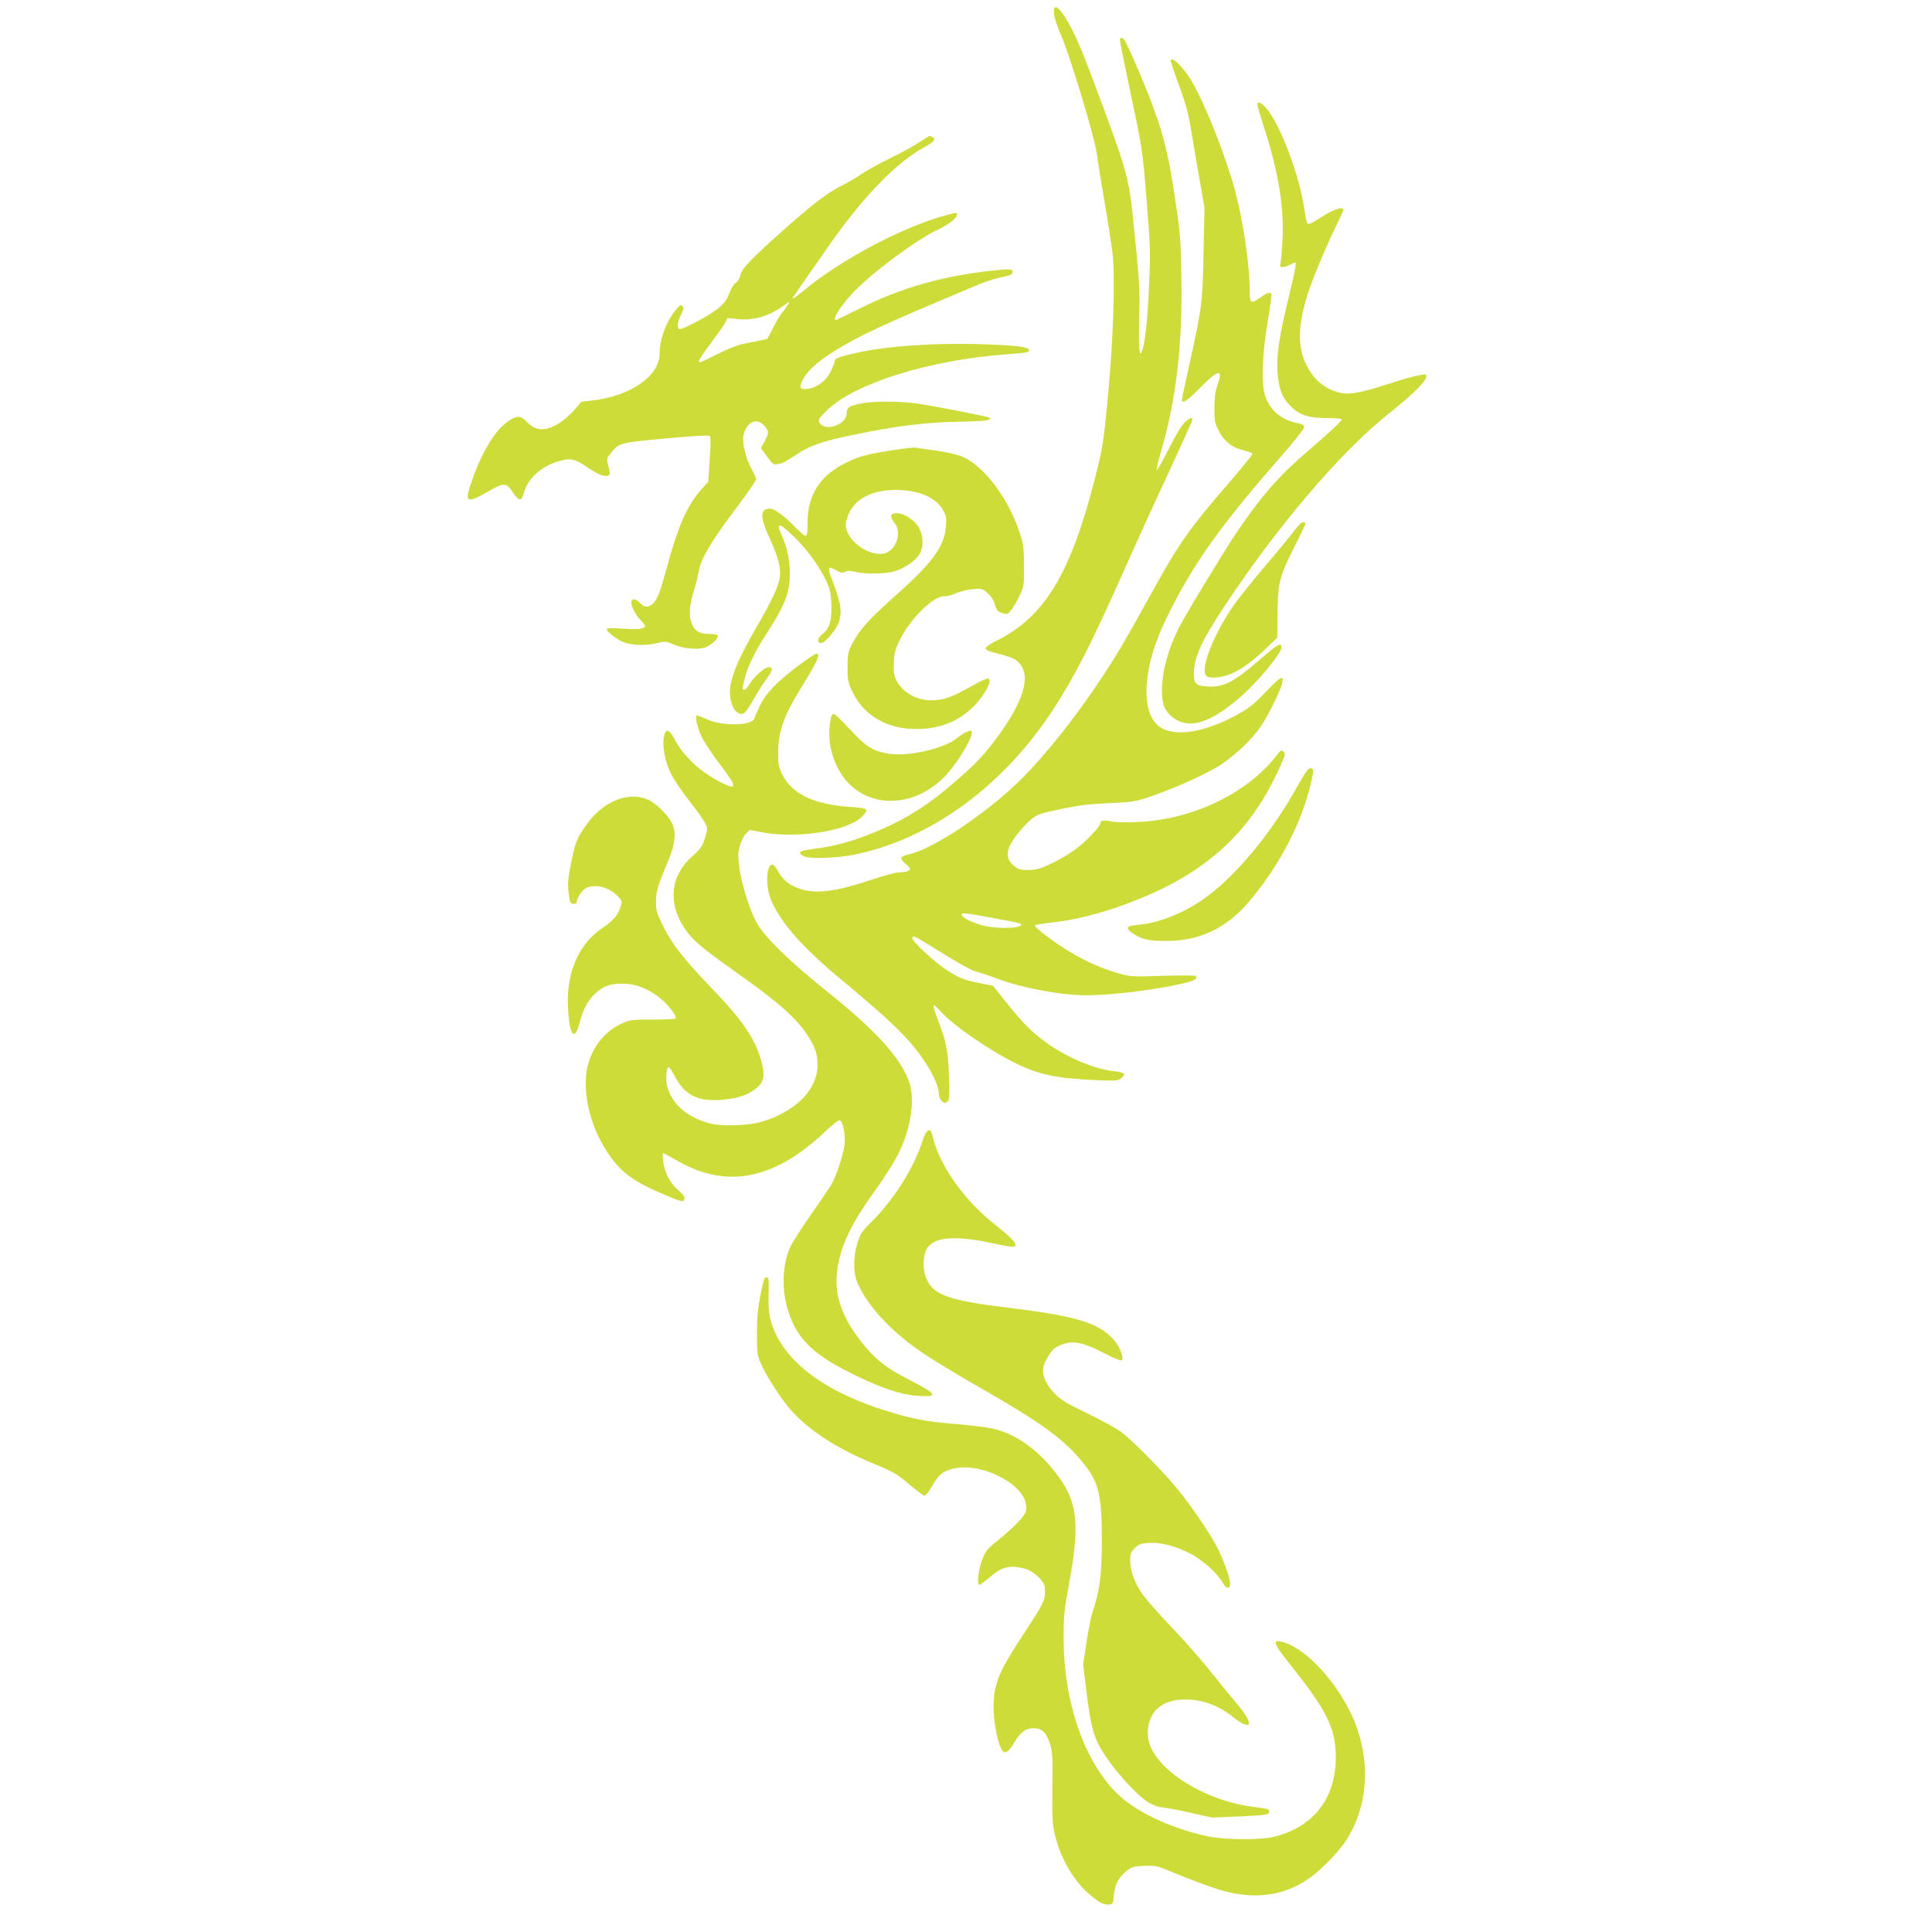 <?xml version="1.0" standalone="no"?>
<!DOCTYPE svg PUBLIC "-//W3C//DTD SVG 20010904//EN"
 "http://www.w3.org/TR/2001/REC-SVG-20010904/DTD/svg10.dtd">
<svg version="1.0" xmlns="http://www.w3.org/2000/svg"
 width="1280pt" height="1280pt" viewBox="0 0 1280 1280"
 preserveAspectRatio="xMidYMid meet">
<g transform="translate(0,1280) scale(0.1,-0.1)"
fill="#cddc39" stroke="none">
<path d="M6984 12703 c3 -25 22 -83 42 -127 59 -131 230 -696 242 -801 6 -49
29 -193 51 -320 22 -126 45 -277 52 -335 18 -161 5 -580 -32 -960 -28 -293
-34 -329 -81 -515 -162 -642 -336 -932 -656 -1090 -40 -19 -72 -42 -72 -50 0
-8 17 -19 43 -25 125 -32 152 -43 178 -71 85 -91 29 -267 -167 -524 -84 -108
-125 -151 -274 -279 -181 -156 -338 -251 -554 -335 -130 -51 -237 -79 -358
-94 -102 -12 -120 -24 -75 -49 35 -20 224 -14 343 11 502 104 979 453 1308
955 145 222 254 435 466 911 78 176 213 474 301 661 87 188 159 346 159 353 0
18 -16 13 -49 -15 -19 -15 -60 -83 -107 -177 -43 -84 -79 -147 -81 -141 -2 7
9 56 26 111 103 348 146 713 138 1169 -4 235 -8 296 -36 479 -45 307 -74 432
-142 621 -55 154 -178 441 -202 472 -13 17 -27 15 -27 -5 0 -9 33 -174 74
-367 74 -349 75 -353 102 -686 26 -321 27 -346 16 -590 -10 -220 -26 -365 -47
-420 -17 -42 -22 31 -18 219 6 207 4 230 -43 691 -23 219 -46 306 -169 639
-145 393 -178 477 -231 582 -73 146 -133 198 -120 102z"/>
<path d="M7756 12402 c-2 -4 22 -77 53 -162 44 -117 63 -187 80 -285 11 -71
37 -220 56 -330 l35 -200 -6 -280 c-6 -346 -11 -381 -84 -714 -33 -148 -60
-274 -60 -280 0 -29 40 -4 109 68 128 132 169 144 129 36 -16 -45 -22 -83 -22
-156 -1 -87 2 -100 29 -154 36 -70 89 -112 166 -129 29 -7 54 -17 56 -22 2 -6
-65 -89 -148 -185 -264 -304 -337 -407 -509 -719 -185 -334 -243 -433 -344
-585 -167 -253 -370 -508 -529 -666 -225 -224 -586 -465 -744 -499 -61 -13
-66 -27 -23 -63 17 -14 30 -30 30 -35 0 -12 -35 -22 -78 -22 -18 0 -101 -23
-183 -50 -257 -86 -394 -98 -506 -44 -53 25 -84 56 -115 113 -60 110 -93 -87
-35 -213 70 -152 209 -308 472 -526 237 -197 347 -297 434 -394 114 -127 201
-280 201 -355 0 -15 9 -36 20 -46 17 -15 22 -16 36 -4 14 12 16 33 11 169 -5
166 -19 234 -77 384 -17 43 -28 81 -25 85 4 3 25 -15 48 -41 80 -89 310 -249
485 -337 163 -82 279 -106 562 -118 114 -5 127 -3 149 14 34 28 21 39 -50 46
-128 14 -315 93 -448 190 -93 67 -153 127 -258 258 l-94 118 -57 11 c-128 25
-154 34 -234 83 -90 55 -255 208 -244 226 9 14 10 13 216 -114 91 -57 181
-106 200 -110 19 -4 94 -29 165 -55 163 -60 421 -106 585 -104 141 1 394 30
564 65 129 26 163 40 149 62 -3 5 -97 6 -217 2 -199 -7 -215 -6 -290 15 -163
46 -312 122 -481 247 -48 36 -83 68 -79 72 5 5 59 13 119 20 137 14 302 55
470 116 522 189 829 460 1031 905 39 86 42 96 28 110 -14 13 -19 11 -42 -20
-193 -253 -555 -429 -922 -446 -69 -4 -148 -2 -175 3 -57 11 -75 8 -75 -12 0
-20 -94 -119 -163 -171 -34 -26 -104 -67 -155 -92 -78 -38 -103 -45 -155 -46
-51 -1 -68 3 -94 23 -41 31 -55 69 -42 115 13 45 87 144 147 194 44 37 57 42
202 72 118 25 194 34 320 39 153 7 173 10 270 43 147 50 342 136 440 194 103
60 235 183 295 274 52 78 132 242 141 289 11 52 -14 38 -111 -64 -67 -71 -110
-106 -170 -140 -247 -140 -468 -167 -557 -68 -56 62 -75 176 -54 319 20 135
64 262 152 435 163 322 343 572 733 1017 83 95 151 181 151 191 0 14 -10 21
-37 26 -109 20 -187 83 -220 179 -28 80 -22 268 15 491 17 99 28 183 25 188
-8 14 -30 7 -71 -23 -63 -45 -72 -41 -72 33 0 175 -40 453 -95 665 -58 219
-188 553 -281 719 -52 94 -133 179 -148 155z m-1187 -5682 c200 -37 206 -39
193 -52 -19 -19 -152 -21 -230 -4 -75 16 -152 51 -160 74 -5 17 10 16 197 -18z"/>
<path d="M8330 12108 c0 -6 24 -89 54 -183 88 -277 123 -499 113 -714 -4 -69
-9 -138 -13 -153 -5 -24 -3 -28 14 -28 11 0 34 8 51 17 16 10 33 15 36 11 4
-4 -16 -101 -44 -215 -64 -259 -84 -393 -78 -498 8 -120 30 -179 87 -235 60
-61 119 -80 247 -80 51 0 93 -4 93 -8 0 -11 -77 -83 -235 -219 -185 -160 -290
-279 -457 -523 -75 -109 -344 -553 -388 -640 -71 -140 -111 -290 -112 -410 0
-82 12 -122 45 -158 106 -113 256 -80 469 105 123 106 278 294 278 335 0 34
-30 17 -132 -72 -178 -157 -252 -196 -358 -188 -77 5 -90 18 -90 82 0 112 47
215 209 460 351 528 764 1012 1076 1261 194 155 274 239 251 262 -9 9 -108
-15 -256 -63 -175 -57 -253 -71 -317 -55 -102 26 -174 89 -224 196 -55 118
-48 267 21 475 37 111 135 342 199 468 17 34 31 67 31 73 0 23 -71 0 -141 -47
-39 -25 -78 -47 -87 -48 -13 -1 -18 16 -28 84 -30 224 -160 573 -252 680 -33
39 -62 52 -62 28z"/>
<path d="M6085 11854 c-38 -25 -125 -72 -192 -105 -68 -32 -152 -79 -188 -104
-37 -25 -99 -61 -140 -81 -81 -40 -189 -123 -381 -294 -206 -183 -272 -252
-279 -293 -4 -21 -16 -42 -30 -51 -13 -8 -31 -37 -41 -63 -21 -59 -43 -85
-114 -133 -65 -44 -193 -110 -215 -110 -22 0 -19 41 7 95 18 36 20 47 9 58
-10 10 -18 5 -41 -23 -67 -81 -110 -196 -110 -295 0 -142 -187 -275 -429 -306
l-90 -11 -42 -50 c-23 -27 -65 -65 -94 -85 -95 -63 -163 -62 -225 2 -42 43
-63 44 -122 5 -84 -56 -171 -196 -237 -383 -58 -165 -49 -170 129 -69 77 44
98 42 135 -16 41 -64 61 -66 76 -7 24 93 116 177 233 210 75 22 106 15 186
-40 71 -49 120 -68 141 -55 11 7 11 17 0 60 -13 51 -13 52 16 88 56 69 54 68
362 97 183 17 287 23 294 16 6 -6 6 -61 -1 -156 l-10 -147 -51 -57 c-91 -106
-150 -240 -226 -522 -41 -151 -58 -195 -87 -226 -28 -30 -59 -29 -88 2 -25 26
-45 32 -55 15 -12 -19 17 -83 57 -126 39 -42 39 -43 17 -54 -15 -9 -54 -10
-130 -5 -73 5 -109 4 -109 -3 0 -20 82 -80 127 -92 59 -17 144 -17 210 0 47
12 55 12 104 -9 65 -28 150 -37 206 -22 42 12 98 64 87 82 -3 5 -29 9 -57 9
-62 0 -93 18 -113 66 -21 50 -17 122 12 215 14 46 29 107 34 136 13 80 82 197
238 404 78 104 142 195 142 202 0 8 -13 38 -30 68 -39 73 -63 169 -55 220 16
91 89 127 139 68 32 -38 32 -45 2 -102 l-25 -46 41 -56 c33 -46 44 -56 62 -51
11 3 26 6 32 6 7 0 49 25 95 55 97 64 172 91 383 134 283 59 474 83 696 87
184 3 231 10 202 28 -12 7 -347 73 -467 91 -127 19 -300 19 -389 0 -72 -15
-86 -25 -86 -62 0 -77 -146 -127 -181 -62 -10 19 -4 28 53 83 180 176 674 330
1178 368 136 10 160 14 158 27 -4 22 -65 31 -273 39 -337 13 -673 -9 -890 -60
-100 -23 -125 -33 -125 -51 0 -7 -11 -35 -24 -64 -29 -61 -87 -108 -147 -118
-59 -10 -69 5 -40 60 32 61 98 119 211 190 177 109 303 167 958 442 45 19 113
40 150 47 47 8 68 17 70 28 5 26 -9 28 -114 17 -332 -33 -622 -114 -894 -251
-85 -43 -158 -78 -162 -78 -30 0 40 107 128 196 132 133 418 344 549 403 67
31 125 76 125 97 0 18 -2 18 -87 -6 -268 -74 -666 -283 -898 -471 -93 -76
-112 -89 -100 -68 9 15 115 168 249 359 222 315 443 542 629 640 57 31 71 52
41 64 -9 3 -16 6 -17 6 -1 0 -33 -21 -72 -46z m-870 -1081 c-10 -16 -26 -37
-36 -48 -10 -11 -35 -54 -56 -95 l-39 -75 -54 -12 c-30 -6 -81 -17 -113 -23
-31 -6 -105 -36 -164 -66 -59 -30 -110 -54 -115 -54 -18 0 -4 25 70 124 42 57
85 118 95 136 l18 33 62 -7 c109 -11 210 18 307 88 44 32 46 32 25 -1z"/>
<path d="M5905 9816 c-166 -27 -208 -38 -292 -78 -178 -84 -263 -214 -263
-403 0 -63 -3 -85 -13 -85 -7 0 -35 23 -62 51 -78 81 -144 129 -174 129 -67 0
-67 -56 -1 -198 56 -122 75 -195 66 -259 -8 -57 -55 -158 -151 -323 -149 -256
-196 -387 -174 -488 12 -57 40 -92 73 -92 19 0 33 17 76 92 29 51 70 116 92
145 39 54 42 73 9 73 -25 0 -103 -70 -126 -114 -19 -34 -45 -49 -45 -25 0 6 7
38 16 72 19 73 68 174 138 282 127 195 158 275 159 405 0 88 -18 174 -53 251
-42 93 -21 91 81 -8 89 -86 164 -190 212 -290 27 -57 32 -82 35 -156 5 -105
-14 -165 -59 -198 -33 -23 -39 -59 -10 -59 29 0 106 92 121 145 20 72 10 125
-56 297 -10 26 -15 51 -10 55 4 4 25 -2 46 -15 32 -18 43 -20 58 -11 15 9 30
9 65 1 64 -17 204 -15 263 3 64 19 133 65 163 109 31 46 31 116 2 175 -26 51
-100 101 -148 101 -45 0 -51 -22 -19 -61 62 -73 4 -209 -89 -209 -121 0 -250
120 -229 214 29 133 144 208 324 210 154 1 270 -48 319 -135 20 -35 23 -51 18
-106 -10 -134 -87 -239 -333 -458 -175 -155 -239 -227 -287 -318 -29 -57 -32
-70 -32 -157 0 -86 3 -101 32 -162 75 -158 228 -248 423 -248 157 0 284 51
385 154 66 68 116 159 97 178 -8 8 -39 -6 -119 -50 -131 -73 -185 -92 -263
-92 -99 0 -191 53 -231 133 -17 33 -20 54 -17 117 2 64 9 88 40 151 70 141
221 289 291 288 18 -1 55 9 82 21 28 12 77 24 111 27 57 5 62 4 98 -27 24 -22
41 -48 48 -76 10 -37 18 -46 47 -55 32 -11 36 -10 59 17 13 16 38 58 55 94 31
63 32 68 31 200 0 120 -3 144 -28 220 -78 237 -245 454 -394 510 -27 10 -100
26 -162 35 -62 8 -122 17 -134 19 -11 3 -84 -6 -161 -18z"/>
<path d="M8577 9287 c-21 -29 -103 -129 -184 -224 -81 -95 -175 -212 -210
-260 -138 -193 -235 -437 -191 -481 16 -16 74 -15 134 3 71 21 161 82 255 173
l81 77 2 165 c3 204 12 238 111 435 42 83 75 153 75 158 0 4 -8 7 -17 7 -10 0
-35 -24 -56 -53z"/>
<path d="M5295 8394 c-145 -108 -220 -185 -260 -269 -18 -38 -36 -78 -39 -87
-15 -47 -212 -50 -311 -4 -32 14 -62 26 -67 26 -17 0 1 -79 32 -144 16 -34 70
-115 120 -180 116 -153 117 -175 7 -120 -136 69 -246 171 -305 282 -40 74 -63
79 -74 17 -11 -61 10 -168 48 -243 19 -37 72 -116 119 -176 48 -60 95 -126
105 -147 20 -37 20 -38 0 -102 -17 -55 -28 -71 -79 -116 -149 -129 -170 -310
-55 -482 50 -76 108 -126 339 -289 320 -226 436 -336 511 -480 40 -78 41 -180
1 -261 -53 -110 -175 -200 -337 -250 -91 -28 -274 -33 -355 -10 -157 44 -259
143 -279 267 -6 46 2 104 15 104 4 0 22 -27 40 -61 66 -124 150 -167 303 -156
104 8 174 29 228 70 58 44 68 85 45 176 -39 150 -119 271 -315 476 -213 222
-284 314 -350 453 -32 66 -37 87 -36 142 1 67 12 102 80 265 48 114 56 193 26
252 -30 57 -105 131 -159 155 -129 57 -298 -11 -406 -164 -66 -93 -75 -116
-103 -254 -21 -105 -24 -138 -17 -197 7 -64 11 -72 31 -75 12 -2 22 2 22 8 0
28 35 82 61 95 61 32 156 8 213 -54 28 -29 29 -33 17 -70 -15 -52 -50 -93
-117 -137 -159 -105 -243 -297 -231 -528 9 -188 44 -232 78 -99 21 86 57 150
106 194 54 47 99 63 179 62 126 0 263 -80 342 -201 8 -12 11 -26 8 -30 -4 -4
-74 -7 -154 -7 -138 0 -150 -2 -204 -27 -111 -51 -190 -150 -223 -273 -46
-179 19 -436 159 -622 80 -105 165 -163 369 -247 100 -41 103 -42 111 -19 5
12 -7 29 -42 59 -55 48 -90 116 -99 195 -3 27 -3 49 0 49 4 0 46 -23 94 -50
233 -134 455 -141 688 -22 90 45 199 126 292 215 50 48 88 77 97 74 22 -9 39
-100 31 -164 -8 -65 -57 -211 -88 -263 -11 -19 -72 -108 -134 -197 -63 -89
-125 -187 -138 -217 -54 -121 -58 -290 -10 -431 62 -185 171 -287 450 -421
170 -82 294 -123 394 -131 154 -12 145 9 -48 107 -153 78 -232 142 -324 262
-114 149 -164 286 -154 423 12 169 82 327 246 555 58 80 126 186 152 235 96
181 127 388 77 512 -66 162 -225 334 -548 592 -234 187 -397 346 -453 441 -48
83 -104 260 -119 375 -9 77 -9 98 5 145 9 31 27 66 40 78 l24 23 94 -17 c227
-40 549 11 644 100 57 55 50 62 -70 70 -240 15 -389 86 -452 214 -25 51 -28
68 -27 152 0 132 37 236 144 411 119 193 140 240 108 238 -7 0 -58 -34 -113
-75z"/>
<path d="M5506 8048 c-24 -114 -11 -219 38 -323 126 -269 460 -310 699 -86 90
85 217 294 193 318 -9 9 -51 -12 -95 -47 -88 -71 -326 -125 -456 -103 -104 18
-145 44 -252 159 -53 57 -102 104 -109 104 -8 0 -16 -10 -18 -22z"/>
<path d="M8600 7598 c-173 -314 -412 -602 -621 -751 -137 -97 -301 -162 -436
-174 -84 -7 -92 -21 -34 -60 54 -36 108 -48 221 -47 217 1 390 82 536 250 204
236 356 525 419 794 20 86 19 100 -4 100 -14 0 -36 -31 -81 -112z"/>
<path d="M6116 5253 c-58 -186 -192 -400 -345 -551 -60 -59 -71 -76 -90 -136
-30 -98 -29 -204 4 -275 75 -160 232 -325 442 -464 70 -47 236 -147 368 -222
400 -228 557 -342 681 -497 105 -130 124 -209 124 -524 -1 -220 -14 -324 -60
-459 -11 -33 -30 -126 -42 -207 l-22 -147 22 -178 c25 -199 42 -274 79 -348
63 -127 244 -336 339 -391 27 -16 65 -28 92 -30 26 -2 109 -18 184 -35 l138
-31 187 8 c178 9 188 10 191 29 3 19 -6 22 -98 33 -284 34 -577 196 -675 374
-57 102 -32 237 54 295 45 30 93 43 166 43 112 0 214 -37 309 -112 134 -106
150 -53 27 89 -37 43 -113 137 -170 208 -56 72 -172 202 -256 291 -84 88 -171
187 -194 219 -52 74 -83 156 -83 223 -1 47 3 58 30 85 27 27 40 32 96 35 78 5
176 -21 281 -76 74 -39 178 -133 207 -190 21 -39 48 -43 48 -6 0 41 -48 172
-92 254 -52 95 -157 250 -245 360 -92 116 -315 343 -388 395 -33 24 -134 79
-225 123 -141 68 -172 87 -217 134 -48 52 -73 103 -73 153 0 39 48 124 82 145
91 56 165 48 327 -37 64 -33 107 -51 113 -45 16 16 -13 91 -54 137 -97 110
-252 157 -692 210 -395 48 -499 84 -547 190 -28 60 -26 162 4 206 51 76 187
85 445 30 112 -24 134 -26 139 -14 7 18 -32 59 -133 138 -211 166 -376 402
-418 598 -11 49 -40 34 -60 -30z"/>
<path d="M5039 4223 c-18 -90 -24 -151 -24 -258 0 -132 2 -144 29 -205 36 -82
138 -239 202 -309 113 -125 297 -246 511 -335 171 -71 176 -74 273 -155 46
-39 89 -71 96 -71 7 0 30 30 51 67 28 49 50 74 78 90 89 50 232 39 365 -28
128 -64 196 -155 176 -234 -8 -31 -83 -108 -187 -192 -69 -56 -79 -68 -103
-130 -25 -67 -35 -163 -17 -163 5 0 33 21 63 46 85 74 136 87 235 62 59 -15
132 -82 135 -124 4 -88 2 -92 -140 -309 -131 -200 -167 -270 -188 -364 -20
-88 -14 -203 15 -325 28 -115 55 -124 107 -37 43 74 78 101 132 101 56 0 85
-28 109 -106 16 -51 18 -90 15 -288 -2 -198 0 -239 17 -311 36 -151 115 -291
217 -385 68 -61 106 -82 142 -78 25 3 27 7 32 63 6 70 30 115 83 159 35 28 47
31 117 34 71 4 85 1 166 -33 165 -68 296 -116 372 -136 224 -57 416 -22 582
106 68 53 165 154 209 218 160 234 178 558 48 841 -112 242 -323 461 -474 491
-56 11 -41 -21 78 -170 230 -289 289 -409 289 -595 0 -271 -142 -458 -400
-527 -88 -24 -321 -24 -443 0 -195 39 -409 129 -541 229 -251 189 -417 614
-419 1073 -1 156 2 188 38 385 77 423 52 561 -137 778 -110 124 -235 205 -369
237 -35 8 -145 22 -244 30 -204 18 -281 32 -445 82 -439 133 -715 346 -785
609 -12 42 -15 91 -13 169 3 95 1 110 -13 113 -14 2 -21 -19 -40 -115z"/>
</g>
</svg>
